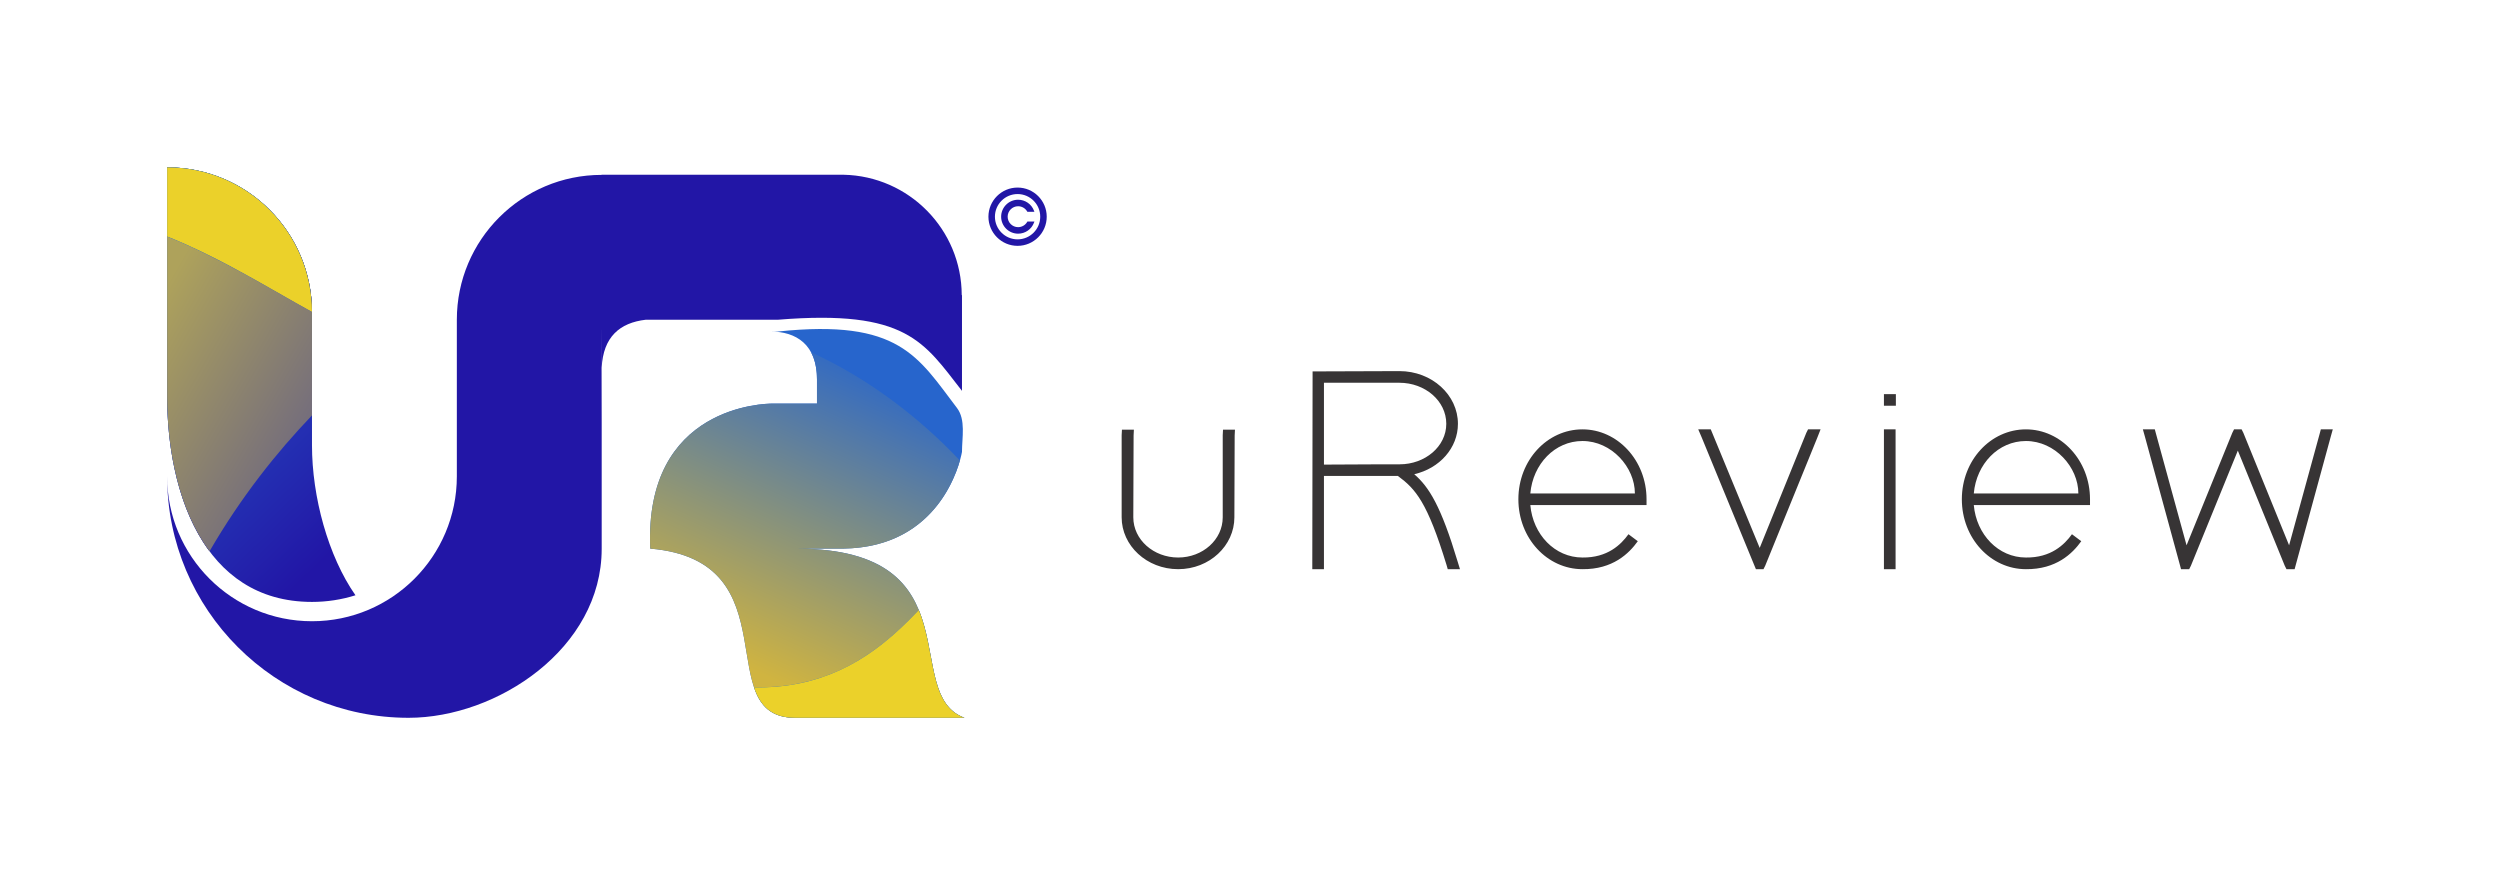 <?xml version="1.0" encoding="UTF-8"?>
<!DOCTYPE svg PUBLIC "-//W3C//DTD SVG 1.1//EN" "http://www.w3.org/Graphics/SVG/1.1/DTD/svg11.dtd">
<!-- Creator: CorelDRAW 2021 (64-Bit) -->
<svg xmlns="http://www.w3.org/2000/svg" xml:space="preserve" width="297mm" height="105mm" version="1.1" style="shape-rendering:geometricPrecision; text-rendering:geometricPrecision; image-rendering:optimizeQuality; fill-rule:evenodd; clip-rule:evenodd"
viewBox="0 0 29700 10500"
 xmlns:xlink="http://www.w3.org/1999/xlink"
 xmlns:xodm="http://www.corel.com/coreldraw/odm/2003">
 <defs>
  <style type="text/css">
   <![CDATA[
    .fil5 {fill:none}
    .fil8 {fill:#2216A6}
    .fil9 {fill:#2765CC}
    .fil4 {fill:#EBC12A}
    .fil7 {fill:#EBD12A}
    .fil12 {fill:#2216A6;fill-rule:nonzero}
    .fil11 {fill:#373435;fill-rule:nonzero}
    .fil0 {fill:url(#id9)}
    .fil6 {fill:url(#id10)}
    .fil10 {fill:url(#id11)}
    .fil3 {fill:url(#id12)}
    .fil2 {fill:url(#id13)}
    .fil1 {fill:url(#id14)}
   ]]>
  </style>
   <clipPath id="id0">
    <path d="M3706.39 3705.78c-1.75,-948.9 -771.5,-1717.61 -1720.83,-1717.61l0 821.42c642.24,257.63 1221.04,621.64 1720.83,896.19z"/>
   </clipPath>
     <mask id="id1">
  <linearGradient id="id2" gradientUnits="userSpaceOnUse" x1="3892.38" y1="8214.37" x2="981.32" y2="1078.31">
   <stop offset="0" style="stop-opacity:0; stop-color:white"/>
   <stop offset="1" style="stop-opacity:1; stop-color:white"/>
  </linearGradient>
      <rect style="fill:url(#id2)" x="-1246.03" y="765.18" width="7365.78" height="7762.33"/>
     </mask>
   <clipPath id="id3">
    <path d="M3706.39 3705.79c-1.75,-948.89 -771.49,-1717.62 -1720.83,-1717.62l0 821.43c642.24,257.64 1221.04,621.64 1720.83,896.19z"/>
   </clipPath>
     <mask id="id4">
  <linearGradient id="id5" gradientUnits="userSpaceOnUse" x1="3892.38" y1="8214.37" x2="981.32" y2="1078.31">
   <stop offset="0" style="stop-opacity:0; stop-color:white"/>
   <stop offset="1" style="stop-opacity:1; stop-color:white"/>
  </linearGradient>
      <rect style="fill:url(#id5)" x="-1246.03" y="765.18" width="7365.78" height="7762.33"/>
     </mask>
   <clipPath id="id6">
    <path d="M8957.99 8166c72.73,214.52 200.93,361.41 489.61,361.41l2009.87 0c-433.15,-158.45 -333.32,-771.94 -542.09,-1279.91 -428.46,451.04 -999.92,933.53 -1957.39,918.5z"/>
   </clipPath>
     <mask id="id7">
  <linearGradient id="id8" gradientUnits="userSpaceOnUse" x1="10600.84" y1="4013.44" x2="8320.29" y2="9884.02">
   <stop offset="0" style="stop-opacity:0; stop-color:white"/>
   <stop offset="1" style="stop-opacity:1; stop-color:white"/>
  </linearGradient>
      <rect style="fill:url(#id8)" x="6321.27" y="3798.28" width="6278.6" height="6300.9"/>
     </mask>
  <linearGradient id="id9" gradientUnits="userSpaceOnUse" x1="1703.92" y1="3131.02" x2="4504.51" y2="6007.89">
   <stop offset="0" style="stop-opacity:1; stop-color:#2765CC"/>
   <stop offset="1" style="stop-opacity:1; stop-color:#2216A6"/>
  </linearGradient>
  <linearGradient id="id10" gradientUnits="userSpaceOnUse" xlink:href="#id9" x1="1703.92" y1="3131.01" x2="4504.5" y2="6007.89">
  </linearGradient>
  <linearGradient id="id11" gradientUnits="userSpaceOnUse" x1="9464.63" y1="8205.82" x2="11149.96" y2="4506.88">
   <stop offset="0" style="stop-opacity:1; stop-color:#D0B440"/>
   <stop offset="1" style="stop-opacity:1; stop-color:#2765CC"/>
  </linearGradient>
  <linearGradient id="id12" gradientUnits="userSpaceOnUse" xlink:href="#id9" x1="1703.92" y1="3131.01" x2="4504.5" y2="6007.89">
  </linearGradient>
  <linearGradient id="id13" gradientUnits="userSpaceOnUse" x1="4466.53" y1="5361.72" x2="1741.9" y2="3777.19">
   <stop offset="0" style="stop-opacity:1; stop-color:#5F5A88"/>
   <stop offset="1" style="stop-opacity:1; stop-color:#AEA25B"/>
  </linearGradient>
  <linearGradient id="id14" gradientUnits="userSpaceOnUse" xlink:href="#id9" x1="1703.92" y1="3131.01" x2="4504.5" y2="6007.89">
  </linearGradient>
 </defs>
 <g id="Layer_x0020_1">
  <path class="fil0" d="M3706.42 3709.02c0,-950.4 -770.46,-1720.85 -1720.86,-1720.85l0 2719.81c0,1108.68 415.58,2442.76 1720.86,2442.76 179.94,0 353.41,-27.67 516.44,-78.89 -325.39,-465.16 -516.44,-1171.25 -516.44,-1782l0 -1580.83z"/>
  <path class="fil1" d="M3706.43 3709.02c0,-950.39 -770.46,-1720.85 -1720.87,-1720.85l0 2719.81c0,638.22 137.78,1351.05 503.65,1841.17 372.06,-641.49 794.76,-1172.91 1217.22,-1614.3l0 -1225.83z"/>
  <path class="fil2" d="M3706.43 3709.02c0,-950.39 -770.46,-1720.85 -1720.87,-1720.85l0 2719.81c0,638.22 137.78,1351.05 503.65,1841.17 372.06,-641.49 794.76,-1172.91 1217.22,-1614.3l0 -1225.83z"/>
  <path class="fil3" d="M3706.39 3705.78c-1.75,-948.9 -771.5,-1717.61 -1720.83,-1717.61l0 821.42c642.24,257.63 1221.04,621.64 1720.83,896.19z"/>
  <g style="clip-path:url(#id0)">
   <g id="_2525183465872">
    <path id="_1" class="fil4" style="mask:url(#id1)" d="M1655.8 8527.5c1327.3,-4687.54 5558.95,-5484.41 4197.4,-5850.98l-7099.24 -1911.33 2901.84 7762.31z"/>
   </g>
  </g>
  <path class="fil5" d="M3706.39 3705.78c-1.75,-948.9 -771.5,-1717.61 -1720.83,-1717.61l0 821.42c642.24,257.63 1221.04,621.64 1720.83,896.19z"/>
  <path class="fil6" d="M3706.39 3705.79c-1.75,-948.89 -771.49,-1717.62 -1720.83,-1717.62l0 821.43c642.24,257.64 1221.04,621.64 1720.83,896.19z"/>
  <g style="clip-path:url(#id3)">
   <g id="_2525183463856">
    <path id="_1_0" class="fil4" style="mask:url(#id4)" d="M1655.8 8527.5c1327.3,-4687.54 5558.95,-5484.41 4197.4,-5850.98l-7099.24 -1911.33 2901.84 7762.31z"/>
    <path class="fil7" d="M-1246.04 765.19c2002.57,696.63 4863.24,1333.38 6865.81,2030.02 -626.16,4006.27 -3755.06,-2910.83 -7694.53,873.08 320.39,-998.25 508.32,-1904.86 828.72,-2903.1z"/>
   </g>
  </g>
  <path class="fil5" d="M3706.39 3705.79c-1.75,-948.89 -771.49,-1717.62 -1720.83,-1717.62l0 821.43c642.24,257.64 1221.04,621.64 1720.83,896.19z"/>
  <path class="fil8" d="M7672.39 3798.29c304.62,0 609.25,0 913.83,0 219.24,0 438.4,0 657.6,0 1529.55,-124.53 1731.89,266.75 2184.55,845.18 0,-379.04 0,-758.09 0,-1137.13 -1.01,0 -2.02,0 -3.03,0 -1.75,-780.28 -626.68,-1414.14 -1403.46,-1430.38 0,-0.16 0,-0.27 0,-0.43 -10.22,0 -20.43,0 -30.61,0 -947.69,0 -1895.43,0 -2843.12,0l0 2.06c-950.42,0 -1720.87,770.45 -1720.87,1720.86l0 1215.56 0 645.29c0,950.45 -770.44,1720.9 -1720.86,1720.9 -950.41,0 -1720.86,-770.45 -1720.86,-1720.9 0,1584.05 1284.09,2868.13 2868.1,2868.13 1052.58,0 2294.49,-823.77 2294.49,-2007.68l0 -860.45 0 -645.29c0,-390.46 -5.05,-1820.02 0,-646.29 18.14,-365.07 213.68,-533.34 524.24,-569.43z"/>
  <path class="fil9" d="M9145.94 3938.32c318.41,-1.38 559.73,159.36 559.73,569.41l0 287.24c-177.11,0.06 -354.25,0.13 -531.34,-0.13 -72.43,-0.09 -1523.76,16.6 -1449.45,1722.73 1702.71,145.19 694.11,2009.84 1722.72,2009.84l2009.87 0c-769.37,-281.44 142.89,-1998.65 -1979.78,-2009.84l515.11 0 29.05 0 0 -0.38c1141.86,-16.58 1380.11,-1003.37 1406.54,-1148.1 0,-170.31 46.82,-383.11 -59.82,-522.96 -462.93,-607 -683.39,-1060.23 -2124.74,-907.81l-97.89 0z"/>
  <path class="fil10" d="M9635.53 4185.29c44.9,83.4 70.14,189.88 70.14,322.44l0 287.24c-177.11,0.06 -354.25,0.13 -531.34,-0.13 -72.43,-0.09 -1523.76,16.6 -1449.45,1722.73 1702.71,145.19 694.11,2009.84 1722.72,2009.84l2009.87 0c-769.37,-281.44 142.89,-1998.65 -1979.78,-2009.84l515.11 0 29.05 0 0 -0.38c985.64,-14.31 1297.95,-751.43 1381.98,-1045.97 -482.43,-510.97 -1086.91,-976.27 -1768.3,-1285.93z"/>
  <path class="fil9" d="M8957.99 8166c72.73,214.52 200.93,361.41 489.61,361.41l2009.87 0c-433.15,-158.45 -333.32,-771.94 -542.09,-1279.91 -428.46,451.04 -999.92,933.53 -1957.39,918.5z"/>
  <g style="clip-path:url(#id6)">
   <g id="_2525183463616">
    <path id="_1_1" class="fil4" style="mask:url(#id7)" d="M8005.21 3798.27c3176.23,66.73 5615.32,4178.44 4166.73,4599.66l-5850.68 1701.25 639.6 -3582.4 1044.35 -2718.51z"/>
    <path class="fil7" d="M8126.88 9960.28c2002.57,-696.64 3057.62,-1194.49 5060.19,-1891.12 -2327.58,-4475.05 -1318.41,2303.85 -6635.7,-699.3 320.4,998.25 1255.12,1592.17 1575.51,2590.42z"/>
   </g>
  </g>
  <path class="fil5" d="M8957.99 8166c72.73,214.52 200.93,361.41 489.61,361.41l2009.87 0c-433.15,-158.45 -333.32,-771.94 -542.09,-1279.91 -428.46,451.04 -999.92,933.53 -1957.39,918.5z"/>
  <path class="fil11" d="M13325.24 5169.96c0,0 3.49,-65.78 3.49,-65.78 0,0 141.85,0 141.85,0 0,0 -3.43,69.21 -3.43,69.21 0,0 -3.49,972.39 -3.49,972.39 0,266.42 242.22,477.53 532.89,477.53 290.67,0 529.47,-211.11 529.47,-477.53 0,0 0,-975.82 0,-975.82 0,0 3.43,-65.78 3.43,-65.78 0,0 141.9,0 141.9,0 0,0 -3.49,69.21 -3.49,69.21 0,0 -3.43,972.39 -3.43,972.39 0,335.63 -294.16,615.94 -667.88,615.94 -373.71,0 -671.31,-280.31 -671.31,-615.94 0,0 0,-975.82 0,-975.82zm3475.95 463.69c176.51,152.25 318.35,380.64 515.62,1038.1 0,0 27.68,89.97 27.68,89.97 0,0 -145.33,0 -145.33,0 0,0 -13.84,-48.44 -13.84,-48.44 -228.39,-747.44 -366.8,-903.18 -577.91,-1058.87 0,0 -878.93,0 -878.93,0 0,0 0,1038.11 0,1038.11 0,0 0,69.2 0,69.2 0,0 -138.42,0 -138.42,0 0,0 0,-69.2 0,-69.2 0,0 3.49,-2211.2 3.49,-2211.2 0,0 0,-69.21 0,-69.21 0,0 69.21,0 69.21,0 0,0 961.98,-3.43 961.98,-3.43 387.56,0 695.5,283.75 695.5,626.3 0,287.23 -217.97,529.46 -519.05,598.67zm-397.91 -117.66c0,0 0,0 0,0 0,0 224.89,0 224.89,0 301.08,0 553.66,-211.11 553.66,-481.01 0,-273.34 -252.58,-487.89 -557.09,-487.89 0,0 -896.26,0 -896.26,0 0,0 0,972.34 0,972.34 224.95,0 449.85,-3.44 674.8,-3.44zm2942.99 830.49c0,0 110.73,83.05 110.73,83.05 -103.81,145.33 -297.59,335.68 -657.46,332.19 -418.68,0 -761.28,-366.79 -761.28,-830.48 0,-463.69 342.6,-830.49 761.28,-830.49 415.24,0 761.27,366.8 761.27,830.49 0,0 0,69.2 0,69.2 0,0 -69.2,0 -69.2,0 0,0 -1311.45,0 -1311.45,0 31.11,349.47 290.67,622.87 619.38,622.87 297.59,3.43 456.76,-152.26 546.73,-276.83zm-1166.11 -484.45c0,0 1242.24,0 1242.24,0 0,-311.43 -276.83,-622.86 -622.86,-622.86 -328.71,0 -588.27,273.34 -619.38,622.86 0,0 0,0 0,0zm2036.38 -664.39c0,0 -41.53,-96.89 -41.53,-96.89 0,0 148.83,0 148.83,0 0,0 17.27,41.53 17.27,41.53 0,0 564.07,1366.81 564.07,1366.81 0,0 553.66,-1366.81 553.66,-1366.81 0,0 20.76,-41.53 20.76,-41.53 0,0 148.77,0 148.77,0 0,0 -38.04,96.89 -38.04,96.89 0,0 -619.43,1522.56 -619.43,1522.56 0,0 -20.76,41.52 -20.76,41.52 0,0 -89.97,0 -89.97,0 0,0 -17.28,-41.52 -17.28,-41.52 0,0 -626.35,-1522.56 -626.35,-1522.56zm2233.65 -377.21c0,0 -69.21,0 -69.21,0 0,0 0,-138.41 0,-138.41 0,0 69.21,0 69.21,0 0,0 3.49,0 3.49,0 0,0 69.2,0 69.2,0 0,0 0,138.41 0,138.41 0,0 -69.2,0 -69.2,0 0,0 -3.49,0 -3.49,0zm-69.21 349.53c0,0 0,-69.21 0,-69.21 0,0 138.42,0 138.42,0 0,0 0,69.21 0,69.21 0,0 0,1522.56 0,1522.56 0,0 0,69.2 0,69.2 0,0 -138.42,0 -138.42,0 0,0 0,-69.2 0,-69.2 0,0 0,-1522.56 0,-1522.56zm2233.65 1176.52c0,0 110.73,83.05 110.73,83.05 -103.81,145.33 -297.59,335.68 -657.47,332.19 -418.67,0 -761.28,-366.79 -761.28,-830.48 0,-463.69 342.61,-830.49 761.28,-830.49 415.25,0 761.28,366.8 761.28,830.49 0,0 0,69.2 0,69.2 0,0 -69.2,0 -69.2,0 0,0 -1311.45,0 -1311.45,0 31.11,349.47 290.67,622.87 619.37,622.87 297.59,3.43 456.77,-152.26 546.74,-276.83zm-1166.11 -484.45c0,0 1242.24,0 1242.24,0 0,-311.43 -276.83,-622.86 -622.87,-622.86 -328.7,0 -588.26,273.34 -619.37,622.86 0,0 0,0 0,0zm2032.94 -674.8c0,0 -24.25,-86.48 -24.25,-86.48 0,0 141.91,0 141.91,0 0,0 13.84,51.88 13.84,51.88 0,0 363.31,1325.34 363.31,1325.34 0,0 543.3,-1335.69 543.3,-1335.69 0,0 20.76,-41.53 20.76,-41.53 0,0 89.97,0 89.97,0 0,0 20.77,41.53 20.77,41.53 0,0 543.25,1335.69 543.25,1335.69 0,0 363.36,-1325.34 363.36,-1325.34 0,0 13.84,-51.88 13.84,-51.88 0,0 141.85,0 141.85,0 0,0 -24.2,86.48 -24.2,86.48 0,0 -415.24,1522.56 -415.24,1522.56 0,0 -13.84,51.93 -13.84,51.93 0,0 -96.89,0 -96.89,0 0,0 -20.76,-41.52 -20.76,-41.52 0,0 -557.15,-1366.87 -557.15,-1366.87 0,0 -557.09,1366.87 -557.09,1366.87 0,0 -20.76,41.52 -20.76,41.52 0,0 -96.89,0 -96.89,0 0,0 -13.84,-51.93 -13.84,-51.93 0,0 -415.25,-1522.56 -415.25,-1522.56z"/>
  <g id="_2525183458480">
   <g>
    <path class="fil12" d="M12088.79 2228.22c-190.92,0 -346.27,155.27 -346.27,346.24 0,190.89 155.35,346.24 346.27,346.24 190.95,0 346.29,-155.35 346.29,-346.24 0,-190.97 -155.34,-346.24 -346.29,-346.24zm0 615.34c-148.4,0 -269.12,-120.72 -269.12,-269.1 0,-148.45 120.72,-269.16 269.12,-269.16 148.42,0 269.15,120.71 269.15,269.16 -0.01,148.38 -120.73,269.1 -269.15,269.1z"/>
    <path class="fil12" d="M12202.45 2637.18c-22.12,37.96 -63.25,61.51 -107.34,61.51 -68.47,0 -124.24,-55.76 -124.24,-124.23 0,-68.53 55.77,-124.3 124.24,-124.3 44.09,0 85.22,23.63 107.34,61.51l2.86 4.95 83.45 0 -5.01 -13.43c-14.52,-38.47 -40,-71.18 -73.73,-94.53 -33.81,-23.41 -73.53,-35.83 -114.91,-35.83 -111.16,0 -201.56,90.48 -201.56,201.63 0,111.16 90.4,201.55 201.56,201.55 41.38,0 81.09,-12.38 114.91,-35.82 33.73,-23.36 59.21,-56.06 73.73,-94.53l5.01 -13.44 -83.45 0 -2.86 4.96z"/>
   </g>
  </g>
 </g>
</svg>
